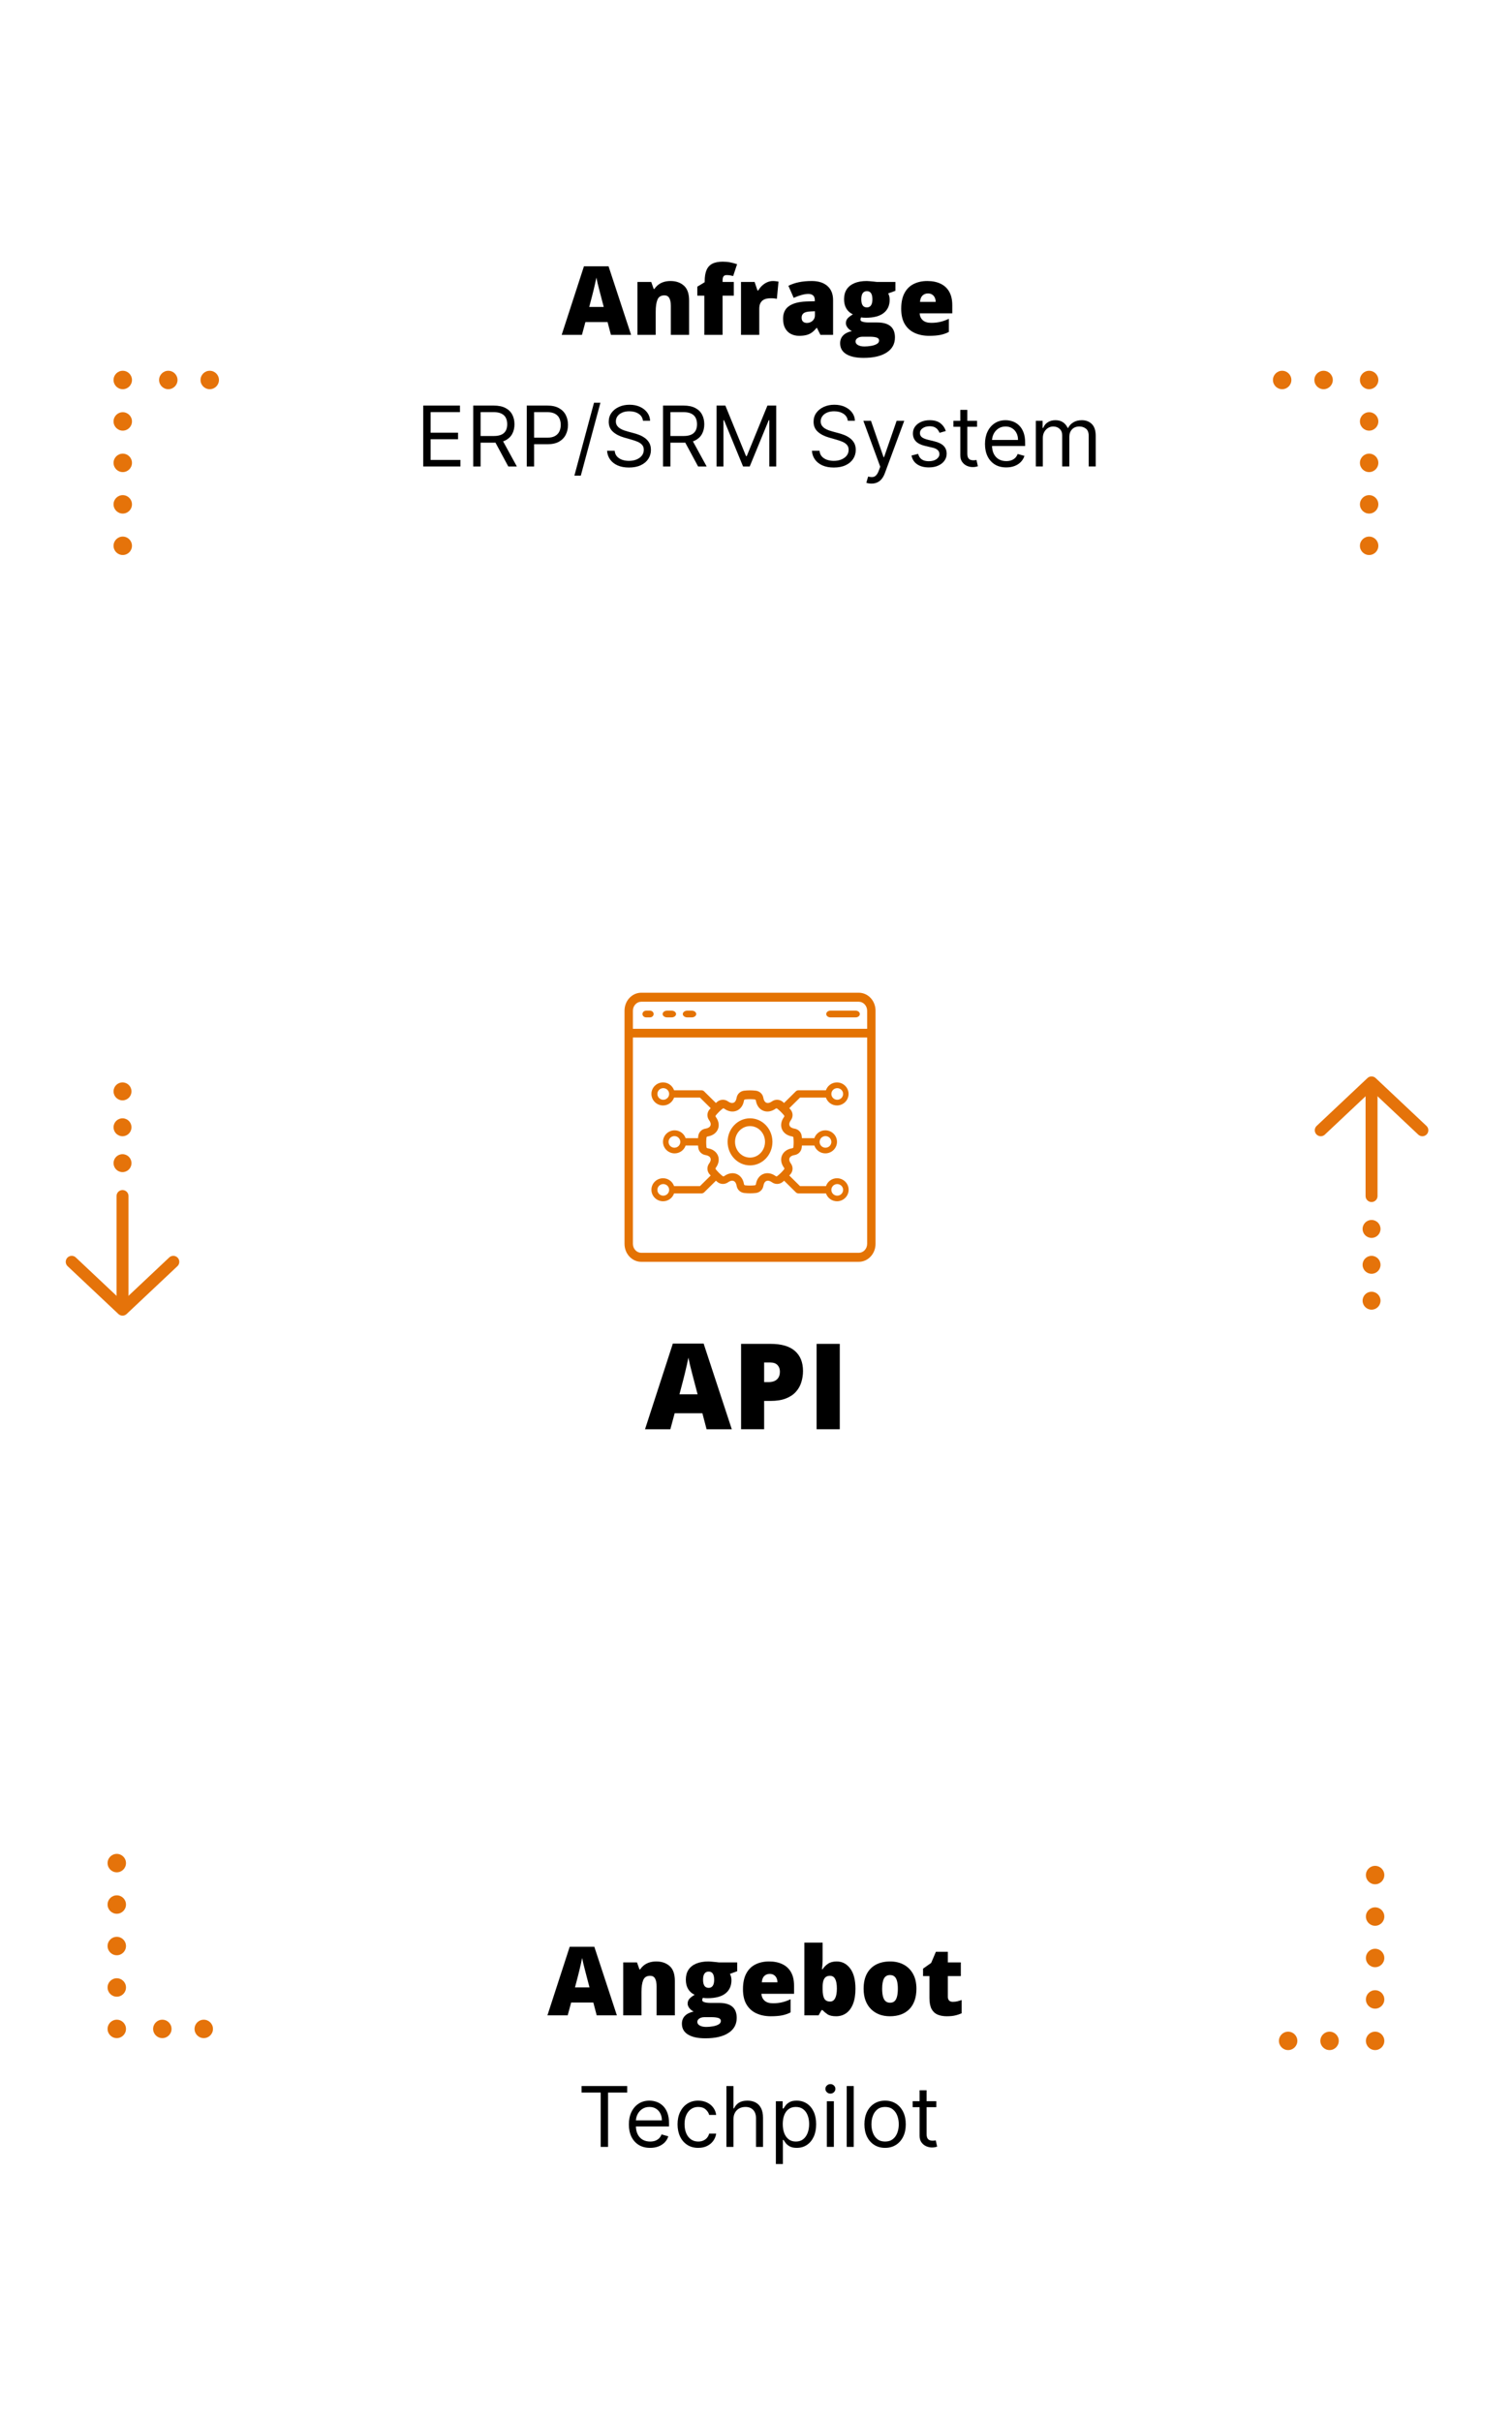 <svg width="253" height="405" viewBox="0 0 253 405" fill="none" xmlns="http://www.w3.org/2000/svg">
<g filter="url(#filter0_d_1711_21198)">
<path d="M47 148C47 139.716 53.716 133 62 133H188C196.284 133 203 139.716 203 148V260C203 268.284 196.284 275 188 275H62C53.716 275 47 268.284 47 260V148Z" fill="white"/>
</g>
<path d="M47 321C47 312.716 53.716 306 62 306H188C196.284 306 203 312.716 203 321V366C203 374.284 196.284 381 188 381H62C53.716 381 47 374.284 47 366V321Z" fill="white" fill-opacity="0.7"/>
<path d="M47 39C47 30.716 53.716 24 62 24H188C196.284 24 203 30.716 203 39V87C203 95.284 196.284 102 188 102H62C53.716 102 47 95.284 47 87V39Z" fill="white" fill-opacity="0.7"/>
<path d="M173.321 78.001V70.365H174.455V71.558H174.554C174.713 71.151 174.97 70.834 175.325 70.609C175.679 70.38 176.105 70.266 176.603 70.266C177.106 70.266 177.526 70.38 177.86 70.609C178.198 70.834 178.462 71.151 178.651 71.558H178.73C178.926 71.164 179.219 70.851 179.61 70.619C180.001 70.383 180.47 70.266 181.017 70.266C181.7 70.266 182.259 70.479 182.693 70.907C183.127 71.331 183.344 71.992 183.344 72.891V78.001H182.171V72.891C182.171 72.327 182.017 71.924 181.708 71.683C181.4 71.441 181.037 71.32 180.62 71.32C180.083 71.32 179.667 71.482 179.372 71.807C179.077 72.128 178.929 72.536 178.929 73.03V78.001H177.736V72.771C177.736 72.337 177.595 71.987 177.313 71.722C177.032 71.454 176.669 71.32 176.225 71.32C175.92 71.32 175.635 71.401 175.37 71.563C175.108 71.726 174.896 71.951 174.733 72.239C174.574 72.524 174.495 72.854 174.495 73.229V78.001H173.321Z" fill="black"/>
<path d="M168.375 78.16C167.639 78.16 167.005 77.998 166.471 77.673C165.941 77.345 165.531 76.888 165.243 76.301C164.958 75.711 164.815 75.025 164.815 74.243C164.815 73.461 164.958 72.771 165.243 72.175C165.531 71.575 165.932 71.108 166.446 70.773C166.963 70.435 167.566 70.266 168.256 70.266C168.653 70.266 169.046 70.332 169.434 70.465C169.822 70.597 170.175 70.812 170.493 71.111C170.811 71.406 171.065 71.797 171.254 72.284C171.443 72.771 171.537 73.371 171.537 74.084V74.581H165.651V73.567H170.344C170.344 73.136 170.258 72.751 170.085 72.413C169.916 72.075 169.674 71.808 169.359 71.613C169.048 71.417 168.68 71.32 168.256 71.32C167.788 71.32 167.384 71.436 167.043 71.668C166.705 71.896 166.444 72.195 166.262 72.562C166.08 72.93 165.989 73.325 165.989 73.746V74.422C165.989 74.999 166.088 75.487 166.287 75.888C166.489 76.286 166.769 76.59 167.127 76.798C167.485 77.004 167.901 77.106 168.375 77.106C168.683 77.106 168.962 77.063 169.21 76.977C169.462 76.888 169.679 76.755 169.862 76.579C170.044 76.401 170.185 76.178 170.284 75.913L171.418 76.231C171.298 76.616 171.098 76.954 170.816 77.246C170.534 77.534 170.186 77.76 169.772 77.922C169.358 78.081 168.892 78.16 168.375 78.16Z" fill="black"/>
<path d="M163.49 70.369V71.363H159.532V70.369H163.49ZM160.686 68.539H161.859V75.817C161.859 76.149 161.907 76.397 162.003 76.563C162.103 76.726 162.228 76.835 162.381 76.891C162.537 76.944 162.701 76.971 162.873 76.971C163.002 76.971 163.108 76.964 163.191 76.951C163.274 76.934 163.34 76.921 163.39 76.911L163.629 77.965C163.549 77.995 163.438 78.025 163.296 78.055C163.153 78.088 162.973 78.104 162.754 78.104C162.422 78.104 162.098 78.033 161.779 77.891C161.465 77.748 161.203 77.531 160.994 77.239C160.788 76.948 160.686 76.58 160.686 76.136V68.539Z" fill="black"/>
<path d="M158.264 72.075L157.21 72.374C157.143 72.198 157.046 72.027 156.916 71.862C156.791 71.692 156.618 71.553 156.399 71.444C156.181 71.335 155.901 71.28 155.559 71.28C155.092 71.28 154.702 71.388 154.391 71.603C154.083 71.815 153.929 72.085 153.929 72.413C153.929 72.705 154.035 72.935 154.247 73.104C154.459 73.273 154.79 73.414 155.241 73.527L156.375 73.805C157.057 73.971 157.566 74.225 157.901 74.566C158.236 74.904 158.403 75.34 158.403 75.874C158.403 76.311 158.277 76.702 158.025 77.047C157.777 77.392 157.429 77.663 156.981 77.862C156.534 78.061 156.013 78.16 155.42 78.16C154.641 78.16 153.996 77.992 153.486 77.653C152.976 77.315 152.652 76.822 152.517 76.172L153.63 75.894C153.736 76.305 153.937 76.613 154.232 76.818C154.53 77.024 154.92 77.126 155.4 77.126C155.947 77.126 156.381 77.01 156.703 76.778C157.027 76.543 157.19 76.261 157.19 75.933C157.19 75.668 157.097 75.446 156.911 75.267C156.726 75.085 156.441 74.949 156.056 74.859L154.784 74.561C154.084 74.395 153.571 74.138 153.242 73.79C152.918 73.439 152.755 73 152.755 72.473C152.755 72.042 152.876 71.661 153.118 71.329C153.363 70.998 153.697 70.738 154.117 70.549C154.542 70.36 155.022 70.266 155.559 70.266C156.315 70.266 156.908 70.431 157.339 70.763C157.773 71.094 158.081 71.532 158.264 72.075Z" fill="black"/>
<path d="M145.817 80.867C145.618 80.867 145.441 80.851 145.285 80.817C145.129 80.788 145.022 80.758 144.962 80.728L145.26 79.694C145.545 79.767 145.797 79.793 146.016 79.773C146.235 79.754 146.429 79.656 146.598 79.48C146.77 79.308 146.927 79.028 147.07 78.64L147.289 78.043L144.465 70.367H145.738L147.846 76.452H147.925L150.033 70.367H151.306L148.064 79.117C147.918 79.512 147.738 79.838 147.522 80.097C147.307 80.358 147.057 80.552 146.772 80.678C146.49 80.804 146.172 80.867 145.817 80.867Z" fill="black"/>
<path d="M141.861 70.364C141.801 69.861 141.56 69.469 141.135 69.191C140.711 68.913 140.191 68.773 139.574 68.773C139.123 68.773 138.729 68.846 138.391 68.992C138.056 69.138 137.794 69.338 137.605 69.594C137.42 69.849 137.327 70.139 137.327 70.464C137.327 70.736 137.392 70.969 137.521 71.165C137.654 71.357 137.823 71.518 138.028 71.647C138.234 71.773 138.449 71.877 138.674 71.96C138.9 72.04 139.107 72.104 139.296 72.154L140.33 72.433C140.595 72.502 140.89 72.598 141.215 72.721C141.543 72.844 141.856 73.011 142.154 73.223C142.456 73.432 142.705 73.7 142.9 74.028C143.096 74.356 143.194 74.759 143.194 75.237C143.194 75.787 143.049 76.284 142.761 76.728C142.476 77.172 142.058 77.525 141.508 77.787C140.961 78.049 140.297 78.18 139.515 78.18C138.785 78.18 138.154 78.062 137.62 77.827C137.09 77.591 136.672 77.263 136.368 76.842C136.066 76.421 135.895 75.933 135.855 75.376H137.128C137.161 75.76 137.291 76.078 137.516 76.33C137.745 76.579 138.033 76.764 138.381 76.887C138.732 77.006 139.11 77.066 139.515 77.066C139.985 77.066 140.408 76.99 140.782 76.837C141.157 76.682 141.453 76.466 141.672 76.191C141.891 75.913 142 75.588 142 75.217C142 74.879 141.906 74.603 141.717 74.391C141.528 74.179 141.279 74.007 140.971 73.874C140.663 73.742 140.33 73.626 139.972 73.526L138.719 73.168C137.924 72.94 137.294 72.613 136.83 72.189C136.366 71.765 136.134 71.21 136.134 70.523C136.134 69.953 136.288 69.456 136.596 69.032C136.908 68.604 137.325 68.273 137.849 68.038C138.376 67.799 138.964 67.68 139.614 67.68C140.27 67.68 140.854 67.797 141.364 68.033C141.874 68.265 142.279 68.583 142.577 68.987C142.879 69.392 143.038 69.851 143.054 70.364H141.861Z" fill="black"/>
<path d="M119.9 67.82H121.372L124.832 76.272H124.952L128.412 67.82H129.883V78.002H128.73V70.266H128.631L125.449 78.002H124.335L121.153 70.266H121.054V78.002H119.9V67.82Z" fill="black"/>
<path d="M110.945 78.002V67.82H114.386C115.181 67.82 115.834 67.956 116.344 68.228C116.855 68.496 117.233 68.866 117.478 69.337C117.723 69.807 117.846 70.343 117.846 70.942C117.846 71.542 117.723 72.074 117.478 72.538C117.233 73.002 116.857 73.367 116.349 73.632C115.842 73.894 115.194 74.025 114.406 74.025H111.621V72.911H114.366C114.909 72.911 115.347 72.832 115.678 72.673C116.013 72.513 116.255 72.288 116.404 71.996C116.557 71.701 116.633 71.35 116.633 70.942C116.633 70.535 116.557 70.178 116.404 69.874C116.252 69.569 116.008 69.333 115.673 69.168C115.339 68.999 114.896 68.914 114.346 68.914H112.178V78.002H110.945ZM115.738 73.428L118.244 78.002H116.812L114.346 73.428H115.738Z" fill="black"/>
<path d="M107.586 70.364C107.526 69.861 107.284 69.469 106.86 69.191C106.436 68.913 105.915 68.773 105.299 68.773C104.848 68.773 104.454 68.846 104.116 68.992C103.781 69.138 103.519 69.338 103.33 69.594C103.144 69.849 103.052 70.139 103.052 70.464C103.052 70.736 103.116 70.969 103.246 71.165C103.378 71.357 103.547 71.518 103.753 71.647C103.958 71.773 104.174 71.877 104.399 71.96C104.624 72.04 104.831 72.104 105.02 72.154L106.055 72.433C106.32 72.502 106.615 72.598 106.939 72.721C107.268 72.844 107.581 73.011 107.879 73.223C108.181 73.432 108.429 73.7 108.625 74.028C108.82 74.356 108.918 74.759 108.918 75.237C108.918 75.787 108.774 76.284 108.486 76.728C108.201 77.172 107.783 77.525 107.233 77.787C106.686 78.049 106.021 78.18 105.239 78.18C104.51 78.18 103.879 78.062 103.345 77.827C102.815 77.591 102.397 77.263 102.092 76.842C101.791 76.421 101.62 75.933 101.58 75.376H102.853C102.886 75.76 103.015 76.078 103.241 76.33C103.469 76.579 103.758 76.764 104.106 76.887C104.457 77.006 104.835 77.066 105.239 77.066C105.71 77.066 106.132 76.99 106.507 76.837C106.881 76.682 107.178 76.466 107.397 76.191C107.616 75.913 107.725 75.588 107.725 75.217C107.725 74.879 107.631 74.603 107.442 74.391C107.253 74.179 107.004 74.007 106.696 73.874C106.388 73.742 106.055 73.626 105.697 73.526L104.444 73.168C103.648 72.94 103.019 72.613 102.555 72.189C102.09 71.765 101.858 71.21 101.858 70.523C101.858 69.953 102.013 69.456 102.321 69.032C102.632 68.604 103.05 68.273 103.574 68.038C104.101 67.799 104.689 67.68 105.339 67.68C105.995 67.68 106.578 67.797 107.089 68.033C107.599 68.265 108.003 68.583 108.302 68.987C108.603 69.392 108.762 69.851 108.779 70.364H107.586Z" fill="black"/>
<path d="M100.467 67.344L97.186 79.534H96.112L99.394 67.344H100.467Z" fill="black"/>
<path d="M88.141 78.002V67.82H91.581C92.38 67.82 93.033 67.965 93.54 68.253C94.05 68.538 94.428 68.924 94.673 69.411C94.919 69.898 95.041 70.442 95.041 71.042C95.041 71.642 94.919 72.187 94.673 72.678C94.431 73.168 94.057 73.559 93.55 73.851C93.043 74.139 92.393 74.283 91.601 74.283H89.135V73.19H91.561C92.108 73.19 92.547 73.095 92.879 72.906C93.21 72.717 93.45 72.462 93.599 72.141C93.752 71.816 93.828 71.45 93.828 71.042C93.828 70.634 93.752 70.27 93.599 69.948C93.45 69.627 93.208 69.375 92.874 69.192C92.539 69.007 92.095 68.914 91.541 68.914H89.374V78.002H88.141Z" fill="black"/>
<path d="M79.186 78.002V67.82H82.626C83.421 67.82 84.074 67.956 84.585 68.228C85.095 68.496 85.473 68.866 85.718 69.337C85.963 69.807 86.086 70.343 86.086 70.942C86.086 71.542 85.963 72.074 85.718 72.538C85.473 73.002 85.097 73.367 84.59 73.632C84.083 73.894 83.435 74.025 82.646 74.025H79.862V72.911H82.606C83.15 72.911 83.587 72.832 83.918 72.673C84.253 72.513 84.495 72.288 84.644 71.996C84.797 71.701 84.873 71.35 84.873 70.942C84.873 70.535 84.797 70.178 84.644 69.874C84.492 69.569 84.248 69.333 83.913 69.168C83.579 68.999 83.136 68.914 82.586 68.914H80.418V78.002H79.186ZM83.978 73.428L86.484 78.002H85.052L82.586 73.428H83.978Z" fill="black"/>
<path d="M70.818 78.002V67.82H76.963V68.914H72.051V72.354H76.645V73.448H72.051V76.908H77.043V78.002H70.818Z" fill="black"/>
<path d="M156.674 351.361V352.355H152.717V351.361H156.674ZM153.87 349.531H155.044V356.81C155.044 357.141 155.092 357.39 155.188 357.555C155.287 357.718 155.413 357.827 155.566 357.884C155.721 357.937 155.885 357.963 156.058 357.963C156.187 357.963 156.293 357.956 156.376 357.943C156.459 357.927 156.525 357.913 156.575 357.903L156.813 358.957C156.734 358.987 156.623 359.017 156.48 359.047C156.338 359.08 156.157 359.097 155.938 359.097C155.607 359.097 155.282 359.025 154.964 358.883C154.649 358.74 154.387 358.523 154.178 358.232C153.973 357.94 153.87 357.572 153.87 357.128V349.531Z" fill="black"/>
<path d="M148.102 359.161C147.412 359.161 146.808 358.996 146.287 358.668C145.77 358.34 145.366 357.881 145.074 357.291C144.786 356.701 144.642 356.012 144.642 355.223C144.642 354.428 144.786 353.733 145.074 353.14C145.366 352.547 145.77 352.086 146.287 351.758C146.808 351.43 147.412 351.266 148.102 351.266C148.791 351.266 149.394 351.43 149.911 351.758C150.432 352.086 150.836 352.547 151.125 353.14C151.416 353.733 151.562 354.428 151.562 355.223C151.562 356.012 151.416 356.701 151.125 357.291C150.836 357.881 150.432 358.34 149.911 358.668C149.394 358.996 148.791 359.161 148.102 359.161ZM148.102 358.107C148.626 358.107 149.056 357.972 149.394 357.704C149.733 357.435 149.983 357.082 150.145 356.645C150.308 356.207 150.389 355.733 150.389 355.223C150.389 354.713 150.308 354.237 150.145 353.796C149.983 353.355 149.733 352.999 149.394 352.727C149.056 352.455 148.626 352.32 148.102 352.32C147.578 352.32 147.147 352.455 146.809 352.727C146.471 352.999 146.221 353.355 146.059 353.796C145.896 354.237 145.815 354.713 145.815 355.223C145.815 355.733 145.896 356.207 146.059 356.645C146.221 357.082 146.471 357.435 146.809 357.704C147.147 357.972 147.578 358.107 148.102 358.107Z" fill="black"/>
<path d="M142.85 348.82V359.002H141.677V348.82H142.85Z" fill="black"/>
<path d="M138.355 359V351.364H139.528V359H138.355ZM138.951 350.091C138.723 350.091 138.526 350.013 138.36 349.857C138.197 349.701 138.116 349.514 138.116 349.295C138.116 349.077 138.197 348.889 138.36 348.734C138.526 348.578 138.723 348.5 138.951 348.5C139.18 348.5 139.376 348.578 139.538 348.734C139.704 348.889 139.787 349.077 139.787 349.295C139.787 349.514 139.704 349.701 139.538 349.857C139.376 350.013 139.18 350.091 138.951 350.091Z" fill="black"/>
<path d="M129.823 361.865V351.365H130.957V352.578H131.096C131.182 352.446 131.301 352.277 131.454 352.071C131.61 351.862 131.832 351.677 132.12 351.514C132.412 351.348 132.806 351.266 133.303 351.266C133.946 351.266 134.513 351.426 135.004 351.748C135.494 352.069 135.877 352.525 136.152 353.115C136.427 353.705 136.565 354.401 136.565 355.203C136.565 356.012 136.427 356.713 136.152 357.306C135.877 357.896 135.496 358.353 135.009 358.678C134.521 359 133.96 359.161 133.323 359.161C132.833 359.161 132.44 359.079 132.145 358.917C131.85 358.751 131.623 358.564 131.464 358.355C131.305 358.143 131.182 357.967 131.096 357.828H130.997V361.865H129.823ZM130.977 355.183C130.977 355.76 131.061 356.269 131.23 356.71C131.399 357.147 131.646 357.49 131.971 357.739C132.296 357.984 132.694 358.107 133.164 358.107C133.655 358.107 134.064 357.977 134.392 357.719C134.724 357.457 134.972 357.106 135.138 356.665C135.307 356.221 135.391 355.727 135.391 355.183C135.391 354.646 135.309 354.162 135.143 353.732C134.98 353.297 134.734 352.954 134.402 352.702C134.074 352.447 133.661 352.32 133.164 352.32C132.687 352.32 132.286 352.441 131.961 352.683C131.636 352.921 131.391 353.256 131.225 353.687C131.06 354.114 130.977 354.613 130.977 355.183Z" fill="black"/>
<path d="M122.725 354.408V359.002H121.552V348.82H122.725V352.559H122.824C123.003 352.165 123.272 351.851 123.63 351.619C123.991 351.384 124.472 351.266 125.072 351.266C125.592 351.266 126.048 351.371 126.439 351.58C126.83 351.785 127.133 352.102 127.349 352.529C127.567 352.953 127.677 353.494 127.677 354.15V359.002H126.503V354.229C126.503 353.623 126.346 353.154 126.031 352.822C125.72 352.488 125.287 352.32 124.734 352.32C124.349 352.32 124.004 352.402 123.699 352.564C123.398 352.726 123.159 352.963 122.984 353.275C122.811 353.586 122.725 353.964 122.725 354.408Z" fill="black"/>
<path d="M116.834 359.161C116.118 359.161 115.502 358.991 114.985 358.653C114.468 358.315 114.07 357.85 113.792 357.256C113.513 356.663 113.374 355.985 113.374 355.223C113.374 354.447 113.517 353.763 113.802 353.17C114.09 352.573 114.491 352.107 115.005 351.773C115.522 351.435 116.125 351.266 116.814 351.266C117.351 351.266 117.835 351.365 118.266 351.564C118.697 351.763 119.05 352.041 119.325 352.399C119.6 352.757 119.771 353.175 119.837 353.652H118.664C118.574 353.304 118.375 352.996 118.067 352.727C117.762 352.455 117.351 352.32 116.834 352.32C116.377 352.32 115.976 352.439 115.631 352.678C115.29 352.913 115.023 353.246 114.831 353.677C114.642 354.104 114.547 354.607 114.547 355.183C114.547 355.773 114.64 356.287 114.826 356.724C115.015 357.162 115.28 357.502 115.621 357.744C115.966 357.986 116.37 358.107 116.834 358.107C117.139 358.107 117.416 358.054 117.665 357.947C117.913 357.841 118.124 357.689 118.296 357.49C118.468 357.291 118.591 357.053 118.664 356.774H119.837C119.771 357.225 119.607 357.631 119.345 357.992C119.086 358.35 118.743 358.635 118.316 358.847C117.892 359.056 117.398 359.161 116.834 359.161Z" fill="black"/>
<path d="M108.785 359.161C108.049 359.161 107.415 358.998 106.881 358.673C106.351 358.345 105.941 357.888 105.653 357.301C105.368 356.711 105.226 356.025 105.226 355.243C105.226 354.461 105.368 353.771 105.653 353.175C105.941 352.575 106.343 352.107 106.856 351.773C107.373 351.435 107.977 351.266 108.666 351.266C109.064 351.266 109.456 351.332 109.844 351.464C110.232 351.597 110.585 351.812 110.903 352.111C111.221 352.406 111.475 352.797 111.664 353.284C111.853 353.771 111.947 354.371 111.947 355.084V355.581H106.061V354.567H110.754C110.754 354.136 110.668 353.751 110.495 353.413C110.326 353.075 110.084 352.808 109.77 352.613C109.458 352.417 109.09 352.32 108.666 352.32C108.199 352.32 107.794 352.436 107.453 352.668C107.115 352.896 106.855 353.195 106.672 353.562C106.49 353.93 106.399 354.325 106.399 354.746V355.422C106.399 355.999 106.498 356.487 106.697 356.888C106.899 357.286 107.179 357.589 107.537 357.798C107.895 358.004 108.311 358.107 108.785 358.107C109.093 358.107 109.372 358.063 109.62 357.977C109.872 357.888 110.089 357.755 110.272 357.58C110.454 357.401 110.595 357.179 110.694 356.913L111.828 357.232C111.709 357.616 111.508 357.954 111.226 358.246C110.945 358.534 110.597 358.759 110.182 358.922C109.768 359.081 109.302 359.161 108.785 359.161Z" fill="black"/>
<path d="M97.311 349.914V348.82H104.947V349.914H101.745V359.002H100.512V349.914H97.311Z" fill="black"/>
<path d="M155.164 46.992C156.023 46.992 156.766 47.143 157.391 47.445C158.016 47.742 158.497 48.19 158.836 48.789C159.174 49.388 159.344 50.138 159.344 51.039V52.398H153.883C153.909 52.862 154.081 53.242 154.398 53.539C154.721 53.836 155.195 53.984 155.82 53.984C156.372 53.984 156.878 53.93 157.336 53.82C157.799 53.711 158.276 53.542 158.766 53.312V55.508C158.339 55.732 157.872 55.896 157.367 56C156.862 56.104 156.224 56.156 155.453 56.156C154.562 56.156 153.766 55.997 153.062 55.68C152.359 55.362 151.805 54.87 151.398 54.203C150.997 53.536 150.797 52.68 150.797 51.633C150.797 50.57 150.979 49.698 151.344 49.016C151.708 48.328 152.219 47.82 152.875 47.492C153.531 47.159 154.294 46.992 155.164 46.992ZM155.273 49.07C154.914 49.07 154.612 49.185 154.367 49.414C154.128 49.638 153.987 49.992 153.945 50.477H156.57C156.565 50.216 156.513 49.979 156.414 49.766C156.315 49.552 156.169 49.383 155.977 49.258C155.789 49.133 155.555 49.07 155.273 49.07Z" fill="black"/>
<path d="M144.5 59.844C143.245 59.844 142.276 59.633 141.594 59.211C140.917 58.794 140.578 58.193 140.578 57.406C140.578 56.88 140.742 56.445 141.07 56.102C141.398 55.758 141.891 55.51 142.547 55.359C142.276 55.245 142.039 55.06 141.836 54.805C141.638 54.55 141.539 54.297 141.539 54.047C141.539 53.771 141.615 53.529 141.766 53.32C141.917 53.107 142.232 52.854 142.711 52.562C142.253 52.359 141.891 52.042 141.625 51.609C141.365 51.177 141.234 50.651 141.234 50.031C141.234 49.391 141.38 48.844 141.672 48.391C141.969 47.938 142.398 47.591 142.961 47.352C143.529 47.112 144.219 46.992 145.031 46.992C145.141 46.992 145.307 47.003 145.531 47.023C145.755 47.039 145.982 47.06 146.211 47.086C146.44 47.107 146.617 47.128 146.742 47.148H149.828V48.625L148.617 49.07C148.701 49.221 148.763 49.385 148.805 49.562C148.846 49.74 148.867 49.927 148.867 50.125C148.867 51.078 148.531 51.818 147.859 52.344C147.193 52.87 146.195 53.133 144.867 53.133C144.539 53.133 144.279 53.112 144.086 53.07C144.049 53.138 144.021 53.206 144 53.273C143.984 53.336 143.977 53.396 143.977 53.453C143.977 53.573 144.047 53.669 144.188 53.742C144.333 53.81 144.508 53.857 144.711 53.883C144.919 53.909 145.117 53.922 145.305 53.922H146.773C147.768 53.922 148.513 54.13 149.008 54.547C149.503 54.964 149.75 55.591 149.75 56.43C149.75 57.508 149.289 58.346 148.367 58.945C147.451 59.544 146.161 59.844 144.5 59.844ZM144.648 57.938C145.018 57.938 145.391 57.904 145.766 57.836C146.141 57.773 146.456 57.669 146.711 57.523C146.966 57.378 147.094 57.185 147.094 56.945C147.094 56.763 147.018 56.625 146.867 56.531C146.716 56.443 146.521 56.383 146.281 56.352C146.042 56.32 145.789 56.305 145.523 56.305H144.336C144.117 56.305 143.917 56.339 143.734 56.406C143.557 56.479 143.417 56.575 143.312 56.695C143.208 56.815 143.156 56.95 143.156 57.102C143.156 57.352 143.292 57.552 143.562 57.703C143.833 57.859 144.195 57.938 144.648 57.938ZM145.062 51.406C145.354 51.406 145.578 51.294 145.734 51.07C145.896 50.846 145.977 50.51 145.977 50.062C145.977 49.604 145.901 49.26 145.75 49.031C145.599 48.802 145.37 48.688 145.062 48.688C144.745 48.688 144.508 48.802 144.352 49.031C144.195 49.255 144.117 49.594 144.117 50.047C144.117 50.5 144.195 50.841 144.352 51.07C144.508 51.294 144.745 51.406 145.062 51.406Z" fill="black"/>
<path d="M135.828 46.992C136.948 46.992 137.823 47.271 138.453 47.828C139.083 48.38 139.398 49.169 139.398 50.195V56H137.281L136.695 54.828H136.633C136.383 55.141 136.125 55.396 135.859 55.594C135.599 55.786 135.299 55.927 134.961 56.016C134.622 56.109 134.208 56.156 133.719 56.156C133.208 56.156 132.75 56.052 132.344 55.844C131.938 55.635 131.617 55.32 131.383 54.898C131.148 54.477 131.031 53.943 131.031 53.297C131.031 52.349 131.359 51.646 132.016 51.188C132.672 50.729 133.622 50.471 134.867 50.414L136.344 50.367V50.242C136.344 49.846 136.245 49.565 136.047 49.398C135.854 49.232 135.594 49.148 135.266 49.148C134.917 49.148 134.526 49.211 134.094 49.336C133.667 49.456 133.237 49.612 132.805 49.805L131.922 47.789C132.432 47.529 133.01 47.331 133.656 47.195C134.302 47.06 135.026 46.992 135.828 46.992ZM136.359 52.047L135.656 52.078C135.094 52.099 134.698 52.198 134.469 52.375C134.245 52.547 134.133 52.794 134.133 53.117C134.133 53.419 134.214 53.643 134.375 53.789C134.536 53.93 134.75 54 135.016 54C135.385 54 135.701 53.883 135.961 53.648C136.227 53.414 136.359 53.109 136.359 52.734V52.047Z" fill="black"/>
<path d="M129.336 46.992C129.503 46.992 129.677 47.005 129.859 47.031C130.042 47.052 130.177 47.07 130.266 47.086L129.992 49.969C129.893 49.943 129.766 49.922 129.609 49.906C129.453 49.885 129.234 49.875 128.953 49.875C128.76 49.875 128.555 49.893 128.336 49.93C128.117 49.966 127.909 50.044 127.711 50.164C127.518 50.279 127.359 50.456 127.234 50.695C127.109 50.93 127.047 51.247 127.047 51.648V56H123.992V47.148H126.266L126.742 48.562H126.891C127.052 48.271 127.258 48.008 127.508 47.773C127.763 47.534 128.047 47.344 128.359 47.203C128.677 47.062 129.003 46.992 129.336 46.992Z" fill="black"/>
<path d="M122.789 49.438H120.906V56H117.852V49.438H116.68V47.938L117.914 47.188V47.039C117.914 46.273 118.016 45.651 118.219 45.172C118.422 44.688 118.745 44.331 119.188 44.102C119.63 43.872 120.208 43.758 120.922 43.758C121.38 43.758 121.794 43.794 122.164 43.867C122.539 43.94 122.93 44.044 123.336 44.18L122.68 46.156C122.529 46.115 122.359 46.078 122.172 46.047C121.99 46.016 121.792 46 121.578 46C121.344 46 121.172 46.073 121.062 46.219C120.958 46.359 120.906 46.591 120.906 46.914V47.148H122.789V49.438Z" fill="black"/>
<path d="M112.203 46.992C113.115 46.992 113.859 47.25 114.438 47.766C115.016 48.281 115.305 49.107 115.305 50.242V56H112.25V51.172C112.25 50.583 112.164 50.141 111.992 49.844C111.826 49.542 111.555 49.391 111.18 49.391C110.602 49.391 110.214 49.628 110.016 50.102C109.818 50.57 109.719 51.245 109.719 52.125V56H106.664V47.148H108.969L109.383 48.32H109.5C109.688 48.039 109.911 47.8 110.172 47.602C110.432 47.404 110.732 47.253 111.07 47.148C111.409 47.044 111.786 46.992 112.203 46.992Z" fill="black"/>
<path d="M102.227 56L101.664 53.859H97.953L97.375 56H93.984L97.711 44.531H101.828L105.602 56H102.227ZM101.023 51.328L100.531 49.453C100.479 49.25 100.404 48.961 100.305 48.586C100.206 48.206 100.107 47.815 100.008 47.414C99.914 47.008 99.841 46.675 99.789 46.414C99.742 46.675 99.674 46.997 99.586 47.383C99.503 47.763 99.414 48.141 99.32 48.516C99.232 48.891 99.154 49.203 99.086 49.453L98.594 51.328H101.023Z" fill="black"/>
<path d="M159.43 334.742C159.706 334.742 159.958 334.714 160.188 334.656C160.417 334.599 160.656 334.526 160.906 334.438V336.664C160.573 336.81 160.219 336.927 159.844 337.016C159.474 337.109 159 337.156 158.422 337.156C157.849 337.156 157.344 337.068 156.906 336.891C156.469 336.708 156.128 336.396 155.883 335.953C155.643 335.505 155.523 334.883 155.523 334.086V330.438H154.453V329.195L155.812 328.234L156.602 326.375H158.602V328.148H160.773V330.438H158.602V333.883C158.602 334.169 158.674 334.385 158.82 334.531C158.966 334.672 159.169 334.742 159.43 334.742Z" fill="black"/>
<path d="M153.344 332.555C153.344 333.294 153.242 333.951 153.039 334.523C152.836 335.096 152.542 335.578 152.156 335.969C151.771 336.359 151.305 336.656 150.758 336.859C150.211 337.057 149.594 337.156 148.906 337.156C148.266 337.156 147.677 337.057 147.141 336.859C146.609 336.656 146.146 336.359 145.75 335.969C145.354 335.578 145.047 335.096 144.828 334.523C144.615 333.951 144.508 333.294 144.508 332.555C144.508 331.576 144.685 330.747 145.039 330.07C145.398 329.393 145.909 328.878 146.57 328.523C147.237 328.169 148.031 327.992 148.953 327.992C149.802 327.992 150.557 328.169 151.219 328.523C151.88 328.878 152.398 329.393 152.773 330.07C153.154 330.747 153.344 331.576 153.344 332.555ZM147.609 332.555C147.609 333.06 147.654 333.487 147.742 333.836C147.831 334.18 147.971 334.443 148.164 334.625C148.362 334.802 148.62 334.891 148.938 334.891C149.255 334.891 149.508 334.802 149.695 334.625C149.883 334.443 150.018 334.18 150.102 333.836C150.19 333.487 150.234 333.06 150.234 332.555C150.234 332.049 150.19 331.628 150.102 331.289C150.018 330.951 149.88 330.695 149.688 330.523C149.5 330.352 149.245 330.266 148.922 330.266C148.458 330.266 148.122 330.458 147.914 330.844C147.711 331.229 147.609 331.799 147.609 332.555Z" fill="black"/>
<path d="M137.648 324.844V327.594C137.648 327.906 137.638 328.206 137.617 328.492C137.596 328.773 137.57 329.039 137.539 329.289H137.648C137.878 328.93 138.177 328.625 138.547 328.375C138.917 328.12 139.401 327.992 140 327.992C140.922 327.992 141.674 328.383 142.258 329.164C142.846 329.945 143.141 331.076 143.141 332.555C143.141 333.56 143.005 334.406 142.734 335.094C142.464 335.776 142.083 336.292 141.594 336.641C141.109 336.984 140.547 337.156 139.906 337.156C139.281 337.156 138.805 337.049 138.477 336.836C138.154 336.617 137.878 336.383 137.648 336.133H137.461L136.977 337H134.594V324.844H137.648ZM138.883 330.391C138.602 330.391 138.37 330.456 138.188 330.586C138.005 330.716 137.87 330.919 137.781 331.195C137.693 331.466 137.648 331.812 137.648 332.234V332.664C137.648 333.352 137.74 333.862 137.922 334.195C138.109 334.529 138.44 334.695 138.914 334.695C139.273 334.695 139.549 334.51 139.742 334.141C139.935 333.771 140.031 333.232 140.031 332.523C140.031 331.815 139.938 331.284 139.75 330.93C139.562 330.57 139.273 330.391 138.883 330.391Z" fill="black"/>
<path d="M128.688 327.992C129.547 327.992 130.289 328.143 130.914 328.445C131.539 328.742 132.021 329.19 132.359 329.789C132.698 330.388 132.867 331.138 132.867 332.039V333.398H127.406C127.432 333.862 127.604 334.242 127.922 334.539C128.245 334.836 128.719 334.984 129.344 334.984C129.896 334.984 130.401 334.93 130.859 334.82C131.323 334.711 131.799 334.542 132.289 334.312V336.508C131.862 336.732 131.396 336.896 130.891 337C130.385 337.104 129.747 337.156 128.977 337.156C128.086 337.156 127.289 336.997 126.586 336.68C125.883 336.362 125.328 335.87 124.922 335.203C124.521 334.536 124.32 333.68 124.32 332.633C124.32 331.57 124.503 330.698 124.867 330.016C125.232 329.328 125.742 328.82 126.398 328.492C127.055 328.159 127.818 327.992 128.688 327.992ZM128.797 330.07C128.438 330.07 128.135 330.185 127.891 330.414C127.651 330.638 127.51 330.992 127.469 331.477H130.094C130.089 331.216 130.036 330.979 129.938 330.766C129.839 330.552 129.693 330.383 129.5 330.258C129.312 330.133 129.078 330.07 128.797 330.07Z" fill="black"/>
<path d="M118.023 340.844C116.768 340.844 115.799 340.633 115.117 340.211C114.44 339.794 114.102 339.193 114.102 338.406C114.102 337.88 114.266 337.445 114.594 337.102C114.922 336.758 115.414 336.51 116.07 336.359C115.799 336.245 115.562 336.06 115.359 335.805C115.161 335.549 115.062 335.297 115.062 335.047C115.062 334.771 115.138 334.529 115.289 334.32C115.44 334.107 115.755 333.854 116.234 333.562C115.776 333.359 115.414 333.042 115.148 332.609C114.888 332.177 114.758 331.651 114.758 331.031C114.758 330.391 114.904 329.844 115.195 329.391C115.492 328.938 115.922 328.591 116.484 328.352C117.052 328.112 117.742 327.992 118.555 327.992C118.664 327.992 118.831 328.003 119.055 328.023C119.279 328.039 119.505 328.06 119.734 328.086C119.964 328.107 120.141 328.128 120.266 328.148H123.352V329.625L122.141 330.07C122.224 330.221 122.286 330.385 122.328 330.562C122.37 330.74 122.391 330.927 122.391 331.125C122.391 332.078 122.055 332.818 121.383 333.344C120.716 333.87 119.719 334.133 118.391 334.133C118.062 334.133 117.802 334.112 117.609 334.07C117.573 334.138 117.544 334.206 117.523 334.273C117.508 334.336 117.5 334.396 117.5 334.453C117.5 334.573 117.57 334.669 117.711 334.742C117.857 334.81 118.031 334.857 118.234 334.883C118.443 334.909 118.641 334.922 118.828 334.922H120.297C121.292 334.922 122.036 335.13 122.531 335.547C123.026 335.964 123.273 336.591 123.273 337.43C123.273 338.508 122.812 339.346 121.891 339.945C120.974 340.544 119.685 340.844 118.023 340.844ZM118.172 338.938C118.542 338.938 118.914 338.904 119.289 338.836C119.664 338.773 119.979 338.669 120.234 338.523C120.49 338.378 120.617 338.185 120.617 337.945C120.617 337.763 120.542 337.625 120.391 337.531C120.24 337.443 120.044 337.383 119.805 337.352C119.565 337.32 119.312 337.305 119.047 337.305H117.859C117.641 337.305 117.44 337.339 117.258 337.406C117.081 337.479 116.94 337.576 116.836 337.695C116.732 337.815 116.68 337.951 116.68 338.102C116.68 338.352 116.815 338.552 117.086 338.703C117.357 338.859 117.719 338.938 118.172 338.938ZM118.586 332.406C118.878 332.406 119.102 332.294 119.258 332.07C119.419 331.846 119.5 331.51 119.5 331.062C119.5 330.604 119.424 330.26 119.273 330.031C119.122 329.802 118.893 329.688 118.586 329.688C118.268 329.688 118.031 329.802 117.875 330.031C117.719 330.255 117.641 330.594 117.641 331.047C117.641 331.5 117.719 331.841 117.875 332.07C118.031 332.294 118.268 332.406 118.586 332.406Z" fill="black"/>
<path d="M109.82 327.992C110.732 327.992 111.477 328.25 112.055 328.766C112.633 329.281 112.922 330.107 112.922 331.242V337H109.867V332.172C109.867 331.583 109.781 331.141 109.609 330.844C109.443 330.542 109.172 330.391 108.797 330.391C108.219 330.391 107.831 330.628 107.633 331.102C107.435 331.57 107.336 332.245 107.336 333.125V337H104.281V328.148H106.586L107 329.32H107.117C107.305 329.039 107.529 328.799 107.789 328.602C108.049 328.404 108.349 328.253 108.688 328.148C109.026 328.044 109.404 327.992 109.82 327.992Z" fill="black"/>
<path d="M99.844 337L99.281 334.859H95.57L94.992 337H91.602L95.328 325.531H99.445L103.219 337H99.844ZM98.641 332.328L98.148 330.453C98.096 330.25 98.021 329.961 97.922 329.586C97.823 329.206 97.724 328.815 97.625 328.414C97.531 328.008 97.458 327.674 97.406 327.414C97.359 327.674 97.292 327.997 97.203 328.383C97.12 328.763 97.031 329.141 96.938 329.516C96.849 329.891 96.771 330.203 96.703 330.453L96.211 332.328H98.641Z" fill="black"/>
<path d="M136.641 238.996V224.719H140.518V238.996H136.641Z" fill="black"/>
<path d="M128.945 224.719C130.755 224.719 132.109 225.113 133.008 225.9C133.913 226.688 134.365 227.808 134.365 229.26C134.365 229.911 134.271 230.536 134.082 231.135C133.9 231.734 133.597 232.268 133.174 232.736C132.757 233.205 132.201 233.576 131.504 233.85C130.814 234.123 129.961 234.26 128.945 234.26H127.861V238.996H124.004V224.719H128.945ZM128.857 227.834H127.861V231.115H128.623C128.955 231.115 129.264 231.06 129.551 230.949C129.837 230.832 130.065 230.646 130.234 230.393C130.41 230.132 130.498 229.787 130.498 229.357C130.498 228.908 130.365 228.544 130.098 228.264C129.831 227.977 129.417 227.834 128.857 227.834Z" fill="black"/>
<path d="M118.232 239L117.529 236.324H112.891L112.168 239H107.93L112.588 224.664H117.734L122.451 239H118.232ZM116.729 233.16L116.113 230.816C116.048 230.562 115.954 230.201 115.83 229.732C115.706 229.257 115.583 228.769 115.459 228.268C115.342 227.76 115.251 227.343 115.186 227.018C115.127 227.343 115.042 227.747 114.932 228.229C114.827 228.704 114.717 229.176 114.6 229.645C114.489 230.113 114.391 230.504 114.307 230.816L113.691 233.16H116.729Z" fill="black"/>
<circle cx="1.541" cy="1.541" r="1.541" transform="matrix(-4.37114e-08 1 1 4.37114e-08 227.553 89.727)" fill="#E5730A"/>
<circle cx="1.541" cy="1.541" r="1.541" transform="matrix(-4.37114e-08 1 1 4.37114e-08 227.553 75.859)" fill="#E5730A"/>
<circle cx="1.541" cy="1.541" r="1.541" transform="matrix(-4.37114e-08 1 1 4.37114e-08 227.553 68.93)" fill="#E5730A"/>
<circle cx="1.541" cy="1.541" r="1.541" transform="matrix(-4.37114e-08 1 1 4.37114e-08 227.553 62)" fill="#E5730A"/>
<circle cx="1.541" cy="1.541" r="1.541" transform="matrix(-4.37114e-08 1 1 4.37114e-08 219.932 62)" fill="#E5730A"/>
<circle cx="1.541" cy="1.541" r="1.541" transform="matrix(-4.37114e-08 1 1 4.37114e-08 213 62)" fill="#E5730A"/>
<circle cx="1.541" cy="1.541" r="1.541" transform="matrix(-4.37114e-08 1 1 4.37114e-08 227.553 82.797)" fill="#E5730A"/>
<circle cx="1.541" cy="1.541" r="1.541" transform="matrix(1.19249e-08 -1 -1 -1.19249e-08 21.082 313.086)" fill="#E5730A"/>
<circle cx="1.541" cy="1.541" r="1.541" transform="matrix(1.19249e-08 -1 -1 -1.19249e-08 21.082 326.953)" fill="#E5730A"/>
<circle cx="1.541" cy="1.541" r="1.541" transform="matrix(1.19249e-08 -1 -1 -1.19249e-08 21.082 333.883)" fill="#E5730A"/>
<circle cx="1.541" cy="1.541" r="1.541" transform="matrix(1.19249e-08 -1 -1 -1.19249e-08 21.082 340.812)" fill="#E5730A"/>
<circle cx="1.541" cy="1.541" r="1.541" transform="matrix(1.19249e-08 -1 -1 -1.19249e-08 28.703 340.812)" fill="#E5730A"/>
<circle cx="1.541" cy="1.541" r="1.541" transform="matrix(1.19249e-08 -1 -1 -1.19249e-08 35.635 340.812)" fill="#E5730A"/>
<circle cx="1.541" cy="1.541" r="1.541" transform="matrix(1.19249e-08 -1 -1 -1.19249e-08 21.082 320.016)" fill="#E5730A"/>
<circle cx="20.541" cy="91.267" r="1.541" transform="rotate(90 20.541 91.267)" fill="#E5730A"/>
<circle cx="20.541" cy="77.4" r="1.541" transform="rotate(90 20.541 77.4)" fill="#E5730A"/>
<circle cx="20.541" cy="70.471" r="1.541" transform="rotate(90 20.541 70.471)" fill="#E5730A"/>
<circle cx="20.541" cy="63.541" r="1.541" transform="rotate(90 20.541 63.541)" fill="#E5730A"/>
<circle cx="28.162" cy="63.541" r="1.541" transform="rotate(90 28.162 63.541)" fill="#E5730A"/>
<circle cx="35.094" cy="63.541" r="1.541" transform="rotate(90 35.094 63.541)" fill="#E5730A"/>
<circle cx="20.541" cy="84.338" r="1.541" transform="rotate(90 20.541 84.338)" fill="#E5730A"/>
<circle cx="230.094" cy="313.545" r="1.541" transform="rotate(-90 230.094 313.545)" fill="#E5730A"/>
<circle cx="230.094" cy="327.412" r="1.541" transform="rotate(-90 230.094 327.412)" fill="#E5730A"/>
<circle cx="230.094" cy="334.342" r="1.541" transform="rotate(-90 230.094 334.342)" fill="#E5730A"/>
<circle cx="230.094" cy="341.272" r="1.541" transform="rotate(-90 230.094 341.272)" fill="#E5730A"/>
<circle cx="222.472" cy="341.272" r="1.541" transform="rotate(-90 222.472 341.272)" fill="#E5730A"/>
<circle cx="215.541" cy="341.272" r="1.541" transform="rotate(-90 215.541 341.272)" fill="#E5730A"/>
<circle cx="230.094" cy="320.483" r="1.541" transform="rotate(-90 230.094 320.483)" fill="#E5730A"/>
<path d="M143.7 166H107.3C106.557 166 105.845 166.316 105.32 166.879C104.795 167.441 104.5 168.204 104.5 169V208C104.5 208.796 104.795 209.559 105.32 210.121C105.845 210.684 106.557 211 107.3 211H143.7C144.443 211 145.155 210.684 145.68 210.121C146.205 209.559 146.5 208.796 146.5 208V169C146.5 168.204 146.205 167.441 145.68 166.879C145.155 166.316 144.443 166 143.7 166ZM107.302 167.508H143.698C144.07 167.508 144.426 167.667 144.688 167.95C144.951 168.233 145.098 168.617 145.098 169.017V172.034H105.902V169.017C105.902 168.617 106.049 168.233 106.312 167.95C106.574 167.667 106.93 167.508 107.302 167.508ZM143.698 209.492H107.302C106.93 209.492 106.574 209.334 106.312 209.052C106.049 208.771 105.902 208.389 105.902 207.992V173.492H145.098V207.992C145.098 208.389 144.951 208.771 144.688 209.052C144.426 209.334 144.07 209.492 143.698 209.492Z" fill="#E47303"/>
<path d="M108.125 170.125H108.75C108.973 170.125 109.18 170.018 109.291 169.844C109.403 169.67 109.403 169.455 109.291 169.281C109.18 169.107 108.973 169 108.75 169H108.125C107.902 169 107.695 169.107 107.584 169.281C107.472 169.455 107.472 169.67 107.584 169.844C107.695 170.018 107.902 170.125 108.125 170.125Z" fill="#E47303"/>
<path d="M111.625 170.125H112.375C112.643 170.125 112.89 170.018 113.024 169.844C113.159 169.67 113.159 169.455 113.024 169.281C112.89 169.107 112.643 169 112.375 169H111.625C111.357 169 111.11 169.107 110.976 169.281C110.841 169.455 110.841 169.67 110.976 169.844C111.11 170.018 111.357 170.125 111.625 170.125Z" fill="#E47303"/>
<path d="M115 170.125H115.75C116.018 170.125 116.265 170.018 116.399 169.844C116.534 169.67 116.534 169.455 116.399 169.281C116.265 169.107 116.018 169 115.75 169H115C114.732 169 114.485 169.107 114.351 169.281C114.216 169.455 114.216 169.67 114.351 169.844C114.485 170.018 114.732 170.125 115 170.125Z" fill="#E47303"/>
<path d="M138.953 170.125H143.172C143.423 170.125 143.655 170.018 143.781 169.844C143.906 169.67 143.906 169.455 143.781 169.281C143.655 169.107 143.423 169 143.172 169H138.953C138.702 169 138.47 169.107 138.344 169.281C138.219 169.455 138.219 169.67 138.344 169.844C138.47 170.018 138.702 170.125 138.953 170.125Z" fill="#E47303"/>
<path fill-rule="evenodd" clip-rule="evenodd" d="M140.039 181C141.115 181 141.99 181.864 141.99 182.926C141.99 183.989 141.115 184.853 140.039 184.853C139.186 184.853 138.461 184.299 138.201 183.538L133.863 183.537L132.07 185.306C132.142 185.394 132.221 185.468 132.293 185.555C132.712 186.072 132.728 186.784 132.33 187.317C132.087 187.643 132.012 187.974 132.116 188.226C132.221 188.482 132.515 188.66 132.921 188.721C133.586 188.825 134.084 189.332 134.155 189.994C134.169 190.105 134.177 190.213 134.185 190.325H136.262C136.522 189.564 137.241 189.01 138.1 189.01C139.176 189.01 140.051 189.874 140.051 190.937C140.051 191.999 139.176 192.863 138.1 192.863C137.246 192.863 136.522 192.309 136.262 191.549H134.185C134.177 191.66 134.169 191.768 134.155 191.88C134.08 192.54 133.586 193.054 132.921 193.152C132.514 193.213 132.221 193.396 132.116 193.648C132.008 193.9 132.088 194.231 132.33 194.557C132.728 195.095 132.712 195.802 132.293 196.318C132.226 196.406 132.146 196.485 132.07 196.567L133.863 198.337H138.211C138.471 197.576 139.191 197.022 140.049 197.022C141.125 197.022 142 197.886 142 198.949C142 200.011 141.125 200.875 140.049 200.875C139.195 200.875 138.471 200.321 138.211 199.561H133.614C133.451 199.561 133.292 199.499 133.174 199.383L131.202 197.436C131.114 197.507 131.039 197.584 130.95 197.655C130.427 198.069 129.706 198.085 129.166 197.693C128.836 197.452 128.501 197.378 128.246 197.481C127.986 197.584 127.806 197.875 127.744 198.275C127.639 198.933 127.125 199.423 126.455 199.494C126.136 199.528 125.819 199.545 125.5 199.545C125.181 199.545 124.864 199.527 124.545 199.494C123.876 199.42 123.356 198.933 123.256 198.275C123.194 197.873 123.009 197.584 122.754 197.481C122.499 197.374 122.164 197.454 121.834 197.693C121.289 198.085 120.573 198.069 120.05 197.655C119.961 197.589 119.881 197.507 119.798 197.436L117.826 199.383C117.708 199.494 117.549 199.561 117.386 199.561H112.789C112.529 200.321 111.809 200.875 110.951 200.875C109.875 200.875 109 200.011 109 198.949C109 197.886 109.875 197.022 110.951 197.022C111.805 197.022 112.529 197.576 112.789 198.337L117.126 198.338L118.918 196.569C118.846 196.481 118.768 196.407 118.696 196.32C118.277 195.803 118.261 195.091 118.658 194.558C118.902 194.232 118.977 193.901 118.872 193.649C118.768 193.393 118.473 193.215 118.068 193.154C117.402 193.05 116.905 192.543 116.833 191.881C116.82 191.77 116.812 191.662 116.804 191.55H114.727C114.467 192.311 113.747 192.865 112.889 192.865C111.813 192.865 110.938 192.001 110.938 190.938C110.938 189.876 111.813 189.012 112.889 189.012C113.742 189.012 114.467 189.566 114.727 190.326H116.804C116.812 190.215 116.82 190.107 116.833 189.995C116.908 189.335 117.402 188.821 118.068 188.723C118.475 188.662 118.768 188.479 118.872 188.227C118.98 187.975 118.9 187.644 118.658 187.318C118.261 186.78 118.277 186.073 118.696 185.557C118.763 185.469 118.846 185.39 118.918 185.308L117.126 183.538H112.789C112.529 184.299 111.809 184.853 110.951 184.853C109.875 184.853 109 183.989 109 182.926C109 181.864 109.875 181 110.951 181C111.805 181 112.529 181.554 112.789 182.314H117.378C117.541 182.314 117.7 182.376 117.817 182.492L119.79 184.439C119.819 184.416 119.847 184.391 119.875 184.366L119.957 184.292C119.984 184.268 120.012 184.243 120.041 184.22C120.565 183.806 121.286 183.79 121.826 184.182C122.156 184.423 122.491 184.497 122.746 184.394C123.006 184.291 123.186 184 123.248 183.6C123.353 182.942 123.866 182.452 124.537 182.381C125.168 182.309 125.812 182.309 126.445 182.381C127.114 182.455 127.634 182.942 127.734 183.6C127.796 184.002 127.981 184.291 128.236 184.394C128.491 184.497 128.826 184.421 129.157 184.182C129.701 183.79 130.418 183.806 130.941 184.22C131.029 184.286 131.109 184.365 131.193 184.439L133.165 182.492C133.283 182.381 133.441 182.314 133.605 182.314H138.201C138.461 181.554 139.181 181 140.039 181ZM110.984 197.997C110.441 197.997 110 198.432 110 198.968C110 199.505 110.441 199.94 110.984 199.94C111.527 199.94 111.968 199.505 111.968 198.968C111.968 198.432 111.527 197.997 110.984 197.997ZM140.093 197.997C139.55 197.997 139.109 198.432 139.109 198.968C139.109 199.505 139.55 199.94 140.093 199.94C140.636 199.94 141.077 199.505 141.077 198.968C141.077 198.432 140.636 197.997 140.093 197.997ZM124.681 183.845C124.578 183.856 124.504 183.925 124.488 184.027C124.362 184.841 123.915 185.464 123.263 185.731C122.612 185.998 121.853 185.873 121.177 185.383C121.092 185.323 120.993 185.323 120.911 185.388C120.493 185.72 120.112 186.096 119.776 186.509C119.713 186.59 119.71 186.691 119.771 186.771C120.267 187.436 120.394 188.188 120.123 188.832C119.852 189.475 119.225 189.916 118.397 190.041C118.294 190.057 118.225 190.13 118.213 190.231C118.155 190.758 118.155 191.292 118.213 191.819C118.224 191.92 118.294 191.992 118.397 192.008C119.221 192.133 119.852 192.574 120.123 193.218C120.394 193.861 120.267 194.611 119.771 195.278C119.71 195.362 119.71 195.46 119.776 195.541C120.112 195.953 120.493 196.33 120.911 196.662C120.993 196.723 121.095 196.726 121.177 196.666C121.619 196.347 122.099 196.181 122.562 196.181C122.804 196.181 123.041 196.225 123.267 196.319C123.918 196.586 124.365 197.206 124.492 198.023C124.508 198.124 124.581 198.192 124.684 198.205C125.217 198.262 125.758 198.262 126.292 198.205C126.394 198.194 126.468 198.124 126.484 198.023C126.61 197.209 127.057 196.586 127.709 196.319C128.36 196.051 129.12 196.176 129.795 196.666C129.88 196.726 129.979 196.726 130.061 196.662C130.479 196.33 130.86 195.953 131.197 195.541C131.262 195.46 131.262 195.363 131.201 195.278C130.705 194.614 130.578 193.861 130.849 193.218C131.12 192.574 131.747 192.133 132.575 192.008C132.678 191.992 132.747 191.92 132.759 191.819C132.817 191.292 132.817 190.758 132.759 190.231C132.748 190.13 132.678 190.057 132.575 190.041C131.747 189.916 131.12 189.475 130.846 188.832C130.575 188.188 130.702 187.439 131.198 186.771C131.259 186.688 131.259 186.59 131.193 186.509C130.857 186.096 130.476 185.72 130.058 185.388C129.976 185.326 129.874 185.323 129.792 185.383C129.12 185.873 128.357 185.998 127.706 185.731C127.054 185.464 126.607 184.844 126.48 184.027C126.464 183.925 126.391 183.857 126.288 183.845C125.755 183.788 125.214 183.788 124.681 183.845ZM112.851 189.977C112.307 189.977 111.867 190.412 111.867 190.949C111.867 191.485 112.307 191.92 112.851 191.92C113.394 191.92 113.834 191.485 113.834 190.949C113.834 190.412 113.394 189.977 112.851 189.977ZM138.125 189.977C137.582 189.977 137.142 190.412 137.142 190.949C137.142 191.485 137.582 191.92 138.125 191.92C138.669 191.92 139.109 191.485 139.109 190.949C139.109 190.412 138.669 189.977 138.125 189.977ZM140.093 181.958C139.55 181.958 139.109 182.393 139.109 182.929C139.109 183.465 139.55 183.9 140.093 183.9C140.636 183.9 141.077 183.465 141.077 182.929C141.077 182.393 140.636 181.958 140.093 181.958ZM110.984 181.958C110.441 181.958 110 182.393 110 182.929C110 183.465 110.441 183.9 110.984 183.9C111.527 183.9 111.968 183.465 111.968 182.929C111.968 182.393 111.527 181.958 110.984 181.958Z" fill="#E47303"/>
<path fill-rule="evenodd" clip-rule="evenodd" d="M125.5 188.304C124.115 188.304 122.992 189.483 122.992 190.938C122.992 192.392 124.115 193.571 125.5 193.571C126.885 193.571 128.008 192.392 128.008 190.938C128.008 189.483 126.885 188.304 125.5 188.304ZM121.75 190.938C121.75 188.763 123.429 187 125.5 187C127.571 187 129.25 188.763 129.25 190.938C129.25 193.112 127.571 194.875 125.5 194.875C123.429 194.875 121.75 193.112 121.75 190.938Z" fill="#E47303"/>
<path d="M20.5 200L20.5 217" stroke="#E5730A" stroke-width="2" stroke-linecap="round" stroke-linejoin="round"/>
<path d="M29 211L20.5 219L12 211" stroke="#E5730A" stroke-width="2" stroke-linecap="round" stroke-linejoin="round"/>
<ellipse cx="20.5" cy="194.5" rx="1.5" ry="1.5" transform="rotate(90 20.5 194.5)" fill="#E5730A"/>
<ellipse cx="20.5" cy="188.5" rx="1.5" ry="1.5" transform="rotate(90 20.5 188.5)" fill="#E5730A"/>
<ellipse cx="20.5" cy="182.5" rx="1.5" ry="1.5" transform="rotate(90 20.5 182.5)" fill="#E5730A"/>
<path d="M229.5 200L229.5 183" stroke="#E5730A" stroke-width="2" stroke-linecap="round" stroke-linejoin="round"/>
<path d="M221 189L229.5 181L238 189" stroke="#E5730A" stroke-width="2" stroke-linecap="round" stroke-linejoin="round"/>
<ellipse cx="229.5" cy="205.5" rx="1.5" ry="1.5" transform="rotate(-90 229.5 205.5)" fill="#E5730A"/>
<ellipse cx="229.5" cy="211.5" rx="1.5" ry="1.5" transform="rotate(-90 229.5 211.5)" fill="#E5730A"/>
<ellipse cx="229.5" cy="217.5" rx="1.5" ry="1.5" transform="rotate(-90 229.5 217.5)" fill="#E5730A"/>
<defs>
<filter id="filter0_d_1711_21198" x="32" y="118" width="186" height="172" filterUnits="userSpaceOnUse" color-interpolation-filters="sRGB">
<feFlood flood-opacity="0" result="BackgroundImageFix"/>
<feColorMatrix in="SourceAlpha" type="matrix" values="0 0 0 0 0 0 0 0 0 0 0 0 0 0 0 0 0 0 127 0" result="hardAlpha"/>
<feOffset/>
<feGaussianBlur stdDeviation="7.5"/>
<feComposite in2="hardAlpha" operator="out"/>
<feColorMatrix type="matrix" values="0 0 0 0 0 0 0 0 0 0 0 0 0 0 0 0 0 0 0.1 0"/>
<feBlend mode="normal" in2="BackgroundImageFix" result="effect1_dropShadow_1711_21198"/>
<feBlend mode="normal" in="SourceGraphic" in2="effect1_dropShadow_1711_21198" result="shape"/>
</filter>
</defs>
</svg>
